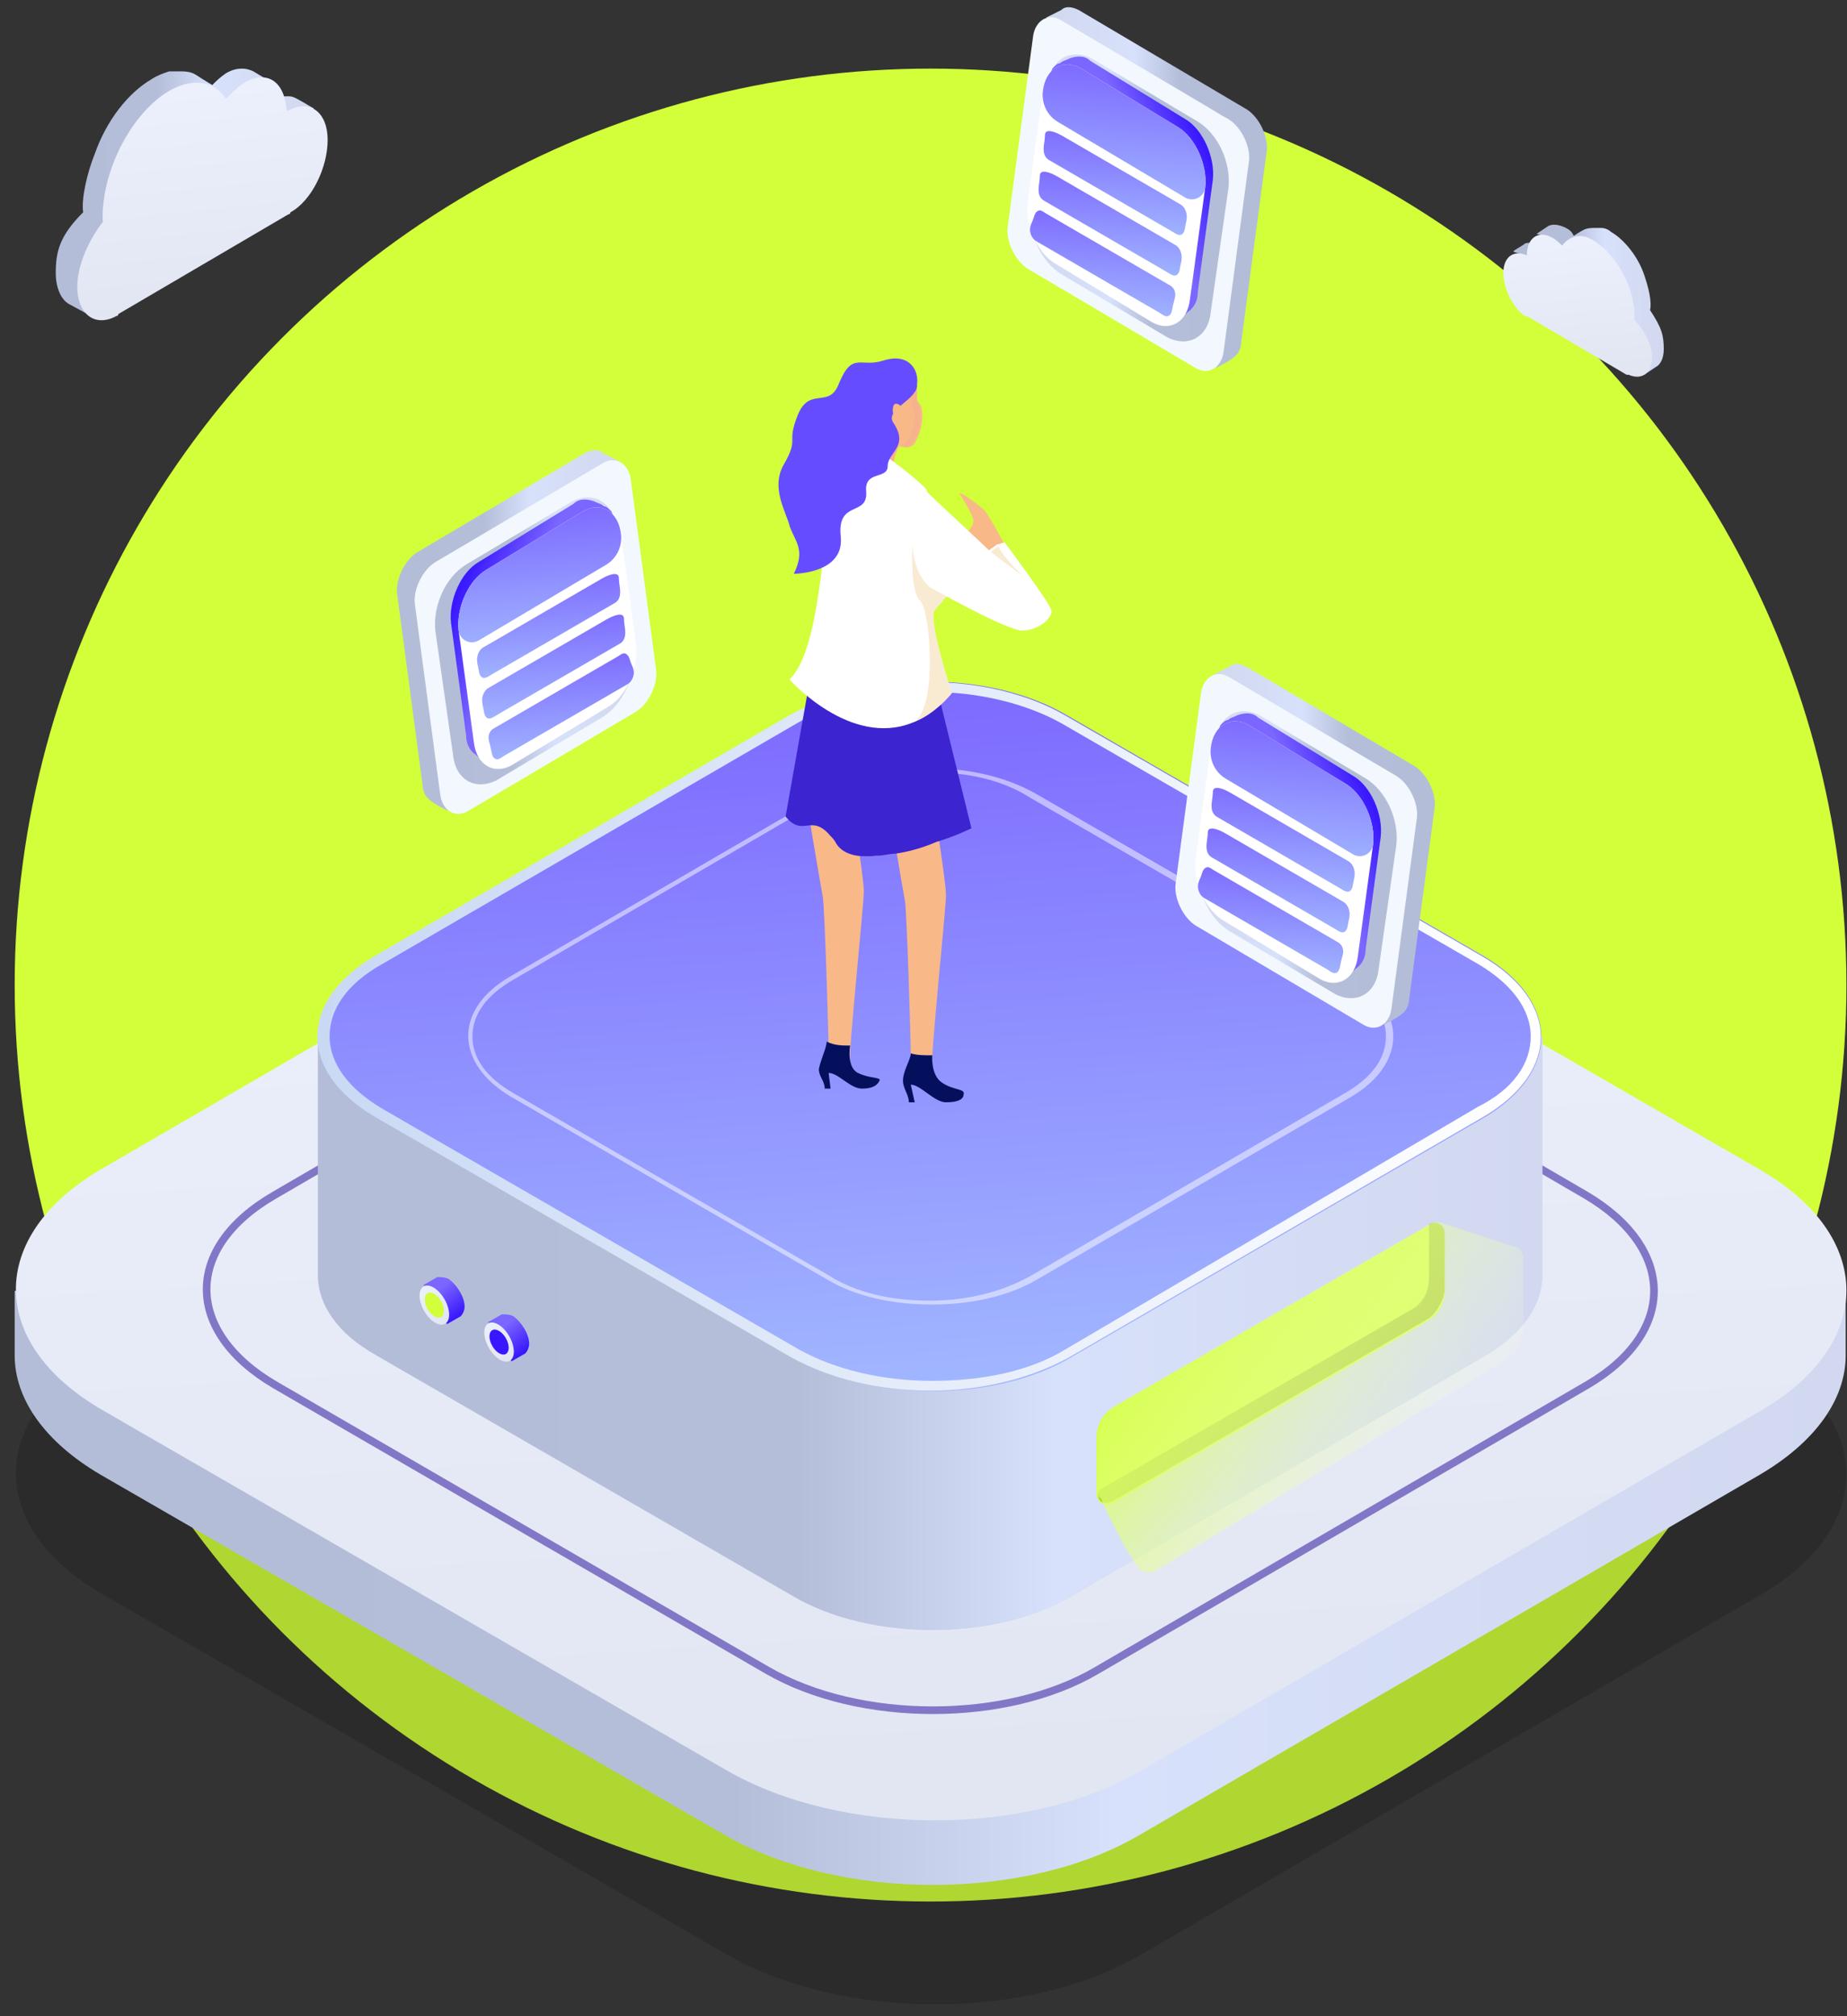 <?xml version="1.0" encoding="UTF-8"?> <svg xmlns="http://www.w3.org/2000/svg" width="121" height="132" viewBox="0 0 121 132" fill="none"><rect x="0" y="0" width="121" height="132" fill="#333333" stroke="none"/> <circle cx="60.962" cy="64.492" r="60" fill="#D2FF3A"></circle> <g opacity="0.4"> <path d="M115.275 88.612C122.836 92.969 122.836 100.018 115.403 104.375L74.778 127.955C67.345 132.312 55.171 132.312 47.61 127.955L6.729 104.375C-0.833 100.018 -0.833 92.969 6.6 88.612L47.225 65.032C54.658 60.674 66.833 60.674 74.394 65.032L115.275 88.612Z" fill="black" fill-opacity="0.4"></path> </g> <path d="M120.914 84.51H0.962V88.739C0.962 91.558 2.884 94.378 6.601 96.556L47.482 120.137C55.043 124.494 67.218 124.494 74.65 120.137L115.275 96.556C118.992 94.378 120.914 91.558 120.914 88.739V84.51Z" fill="url(#paint0_linear_126_72414)"></path> <path d="M115.275 76.565C122.836 80.922 122.836 87.971 115.403 92.328L74.778 115.908C67.345 120.266 55.171 120.266 47.61 115.908L6.729 92.328C-0.833 87.971 -0.833 80.922 6.6 76.565L47.225 52.985C54.658 48.627 66.833 48.627 74.394 52.985L115.275 76.565Z" fill="url(#paint1_linear_126_72414)"></path> <path d="M103.87 78.231C109.765 81.692 109.893 87.202 103.998 90.662L71.831 109.373C65.936 112.833 56.325 112.833 50.301 109.373L18.006 90.662C12.111 87.202 11.983 81.692 18.006 78.231L50.173 59.521C56.068 56.061 65.68 56.061 71.703 59.521L103.87 78.231Z" stroke="#8277C7" stroke-width="0.5" stroke-miterlimit="10"></path> <path d="M97.204 78.231C102.202 81.179 102.202 85.793 97.332 88.74L70.163 104.503C65.165 107.451 57.092 107.451 51.966 104.503L24.669 88.74C19.671 85.793 19.671 81.179 24.669 78.231L51.837 62.468C56.835 59.521 64.909 59.521 69.907 62.468L97.204 78.231Z" fill="#BCD0F1"></path> <path d="M100.921 67.852H20.825V83.486C20.825 85.409 22.107 87.331 24.67 88.741L51.967 104.504C56.965 107.451 65.166 107.451 70.164 104.504L97.333 88.741C99.768 87.331 101.049 85.409 101.049 83.486V67.852H100.921Z" fill="url(#paint2_linear_126_72414)"></path> <path d="M97.205 62.597C102.203 65.544 102.203 70.158 97.333 73.105L70.164 88.868C65.166 91.816 57.092 91.816 51.966 88.868L24.669 73.105C19.671 70.158 19.671 65.544 24.669 62.597L51.838 46.834C56.836 43.886 64.91 43.886 69.908 46.834L97.205 62.597Z" fill="url(#paint3_linear_126_72414)"></path> <path d="M60.809 44.654V45.295C64.141 45.295 67.216 46.064 69.523 47.346L96.82 63.108C98.999 64.39 100.28 66.056 100.28 67.85C100.28 69.644 99.127 71.31 96.82 72.464L69.779 88.355C67.473 89.764 64.397 90.405 61.065 90.405C57.733 90.405 54.657 89.636 52.35 88.355L25.054 72.592C22.875 71.31 21.593 69.644 21.593 67.85C21.593 66.056 22.747 64.39 25.054 63.108L52.222 47.346C54.529 45.936 57.605 45.295 60.937 45.295V44.654M60.809 44.654C57.477 44.654 54.273 45.423 51.71 46.833L24.541 62.596C19.543 65.543 19.543 70.157 24.541 73.105L51.838 88.867C54.401 90.277 57.605 91.046 60.937 91.046C64.269 91.046 67.473 90.277 70.036 88.867L97.204 73.105C102.202 70.157 102.202 65.543 97.076 62.596L69.779 46.833C67.344 45.423 64.141 44.654 60.809 44.654Z" fill="url(#paint4_linear_126_72414)"></path> <g opacity="0.5"> <path d="M60.808 50.551C63.371 50.551 65.677 51.064 67.472 52.217L88.105 64.136C89.899 65.161 90.796 66.442 90.796 67.852C90.796 69.262 89.899 70.543 88.105 71.569L67.6 83.487C65.806 84.512 63.499 85.153 60.936 85.153C58.373 85.153 56.066 84.64 54.272 83.487L33.639 71.569C31.845 70.543 30.948 69.262 30.948 67.852C30.948 66.442 31.845 65.161 33.639 64.136L54.144 52.217C55.938 51.192 58.245 50.551 60.808 50.551ZM60.808 50.295C58.373 50.295 55.81 50.807 54.016 51.961L33.511 63.879C29.666 66.058 29.794 69.646 33.511 71.825L54.144 83.743C56.066 84.897 58.501 85.409 61.064 85.409C63.499 85.409 66.062 84.897 67.984 83.743L88.489 71.825C92.205 69.646 92.205 66.058 88.489 63.879L67.856 51.961C65.806 50.807 63.371 50.295 60.808 50.295Z" fill="url(#paint5_linear_126_72414)"></path> </g> <path d="M72.855 92.199C72.215 92.583 71.83 93.352 71.83 94.121V97.709C71.83 98.35 72.343 98.734 72.984 98.35L93.616 86.432C94.257 86.047 94.641 85.278 94.641 84.509V80.921C94.641 80.28 94.129 79.896 93.488 80.28L72.855 92.199Z" fill="#D6FF4A"></path> <path d="M71.959 97.582L92.592 85.663C93.233 85.279 93.617 84.51 93.617 83.741V80.153C94.13 79.897 94.642 80.153 94.642 80.794V84.382C94.642 85.023 94.13 85.92 93.617 86.304L72.984 98.223C72.344 98.607 71.831 98.351 71.959 97.582C71.831 97.582 71.831 97.582 71.959 97.582Z" fill="#B0D13E"></path> <path d="M29.284 86.689L30.181 86.176C30.309 86.048 30.437 85.792 30.437 85.536C30.437 84.895 29.925 84.126 29.412 83.741C29.156 83.613 28.899 83.613 28.643 83.613L27.746 84.126L29.284 86.689Z" fill="url(#paint6_linear_126_72414)"></path> <path d="M29.157 86.668C29.525 86.457 29.51 85.739 29.122 85.063C28.735 84.388 28.122 84.012 27.754 84.223C27.386 84.434 27.401 85.153 27.788 85.828C28.176 86.504 28.788 86.88 29.157 86.668Z" fill="url(#paint7_linear_126_72414)"></path> <path d="M28.901 86.223C29.146 86.082 29.145 85.62 28.899 85.19C28.652 84.76 28.254 84.526 28.008 84.667C27.762 84.808 27.763 85.27 28.01 85.7C28.256 86.13 28.655 86.364 28.901 86.223Z" fill="#D2FF3A"></path> <path d="M33.513 89.124L34.41 88.612C34.538 88.484 34.666 88.227 34.666 87.971C34.666 87.33 34.154 86.561 33.641 86.177C33.385 86.049 33.128 86.049 32.872 86.049L31.975 86.561L33.513 89.124Z" fill="url(#paint8_linear_126_72414)"></path> <path d="M33.396 89.088C33.765 88.877 33.749 88.158 33.362 87.483C32.975 86.808 32.362 86.432 31.994 86.643C31.625 86.854 31.641 87.573 32.028 88.248C32.415 88.924 33.028 89.3 33.396 89.088Z" fill="url(#paint9_linear_126_72414)"></path> <path d="M33.141 88.643C33.387 88.502 33.386 88.04 33.14 87.61C32.893 87.18 32.494 86.946 32.249 87.087C32.003 87.228 32.004 87.69 32.251 88.12C32.497 88.55 32.896 88.784 33.141 88.643Z" fill="#3918FF"></path> <path d="M71.991 93.994C71.991 93.353 72.504 92.456 73.016 92.072L93.649 80.154C93.905 80.025 94.162 80.025 94.29 80.025L99.416 81.691C99.672 81.82 99.8 82.076 99.8 82.46V86.946C99.8 87.715 99.288 88.74 98.519 89.124L75.707 102.837C75.195 103.093 74.682 102.837 74.554 102.58C73.529 101.299 72.119 98.095 72.119 98.095C72.119 98.095 71.863 97.967 71.863 97.454L71.991 93.994Z" fill="url(#paint10_linear_126_72414)"></path> <path d="M60.948 51.279C60.948 51.279 61.974 57.687 61.974 58.584C61.974 59.481 60.948 69.349 61.076 69.605C61.205 69.862 59.667 69.99 59.667 69.093C59.667 68.196 59.41 59.609 59.282 58.968C59.154 58.328 58.129 52.176 58.129 52.176L60.948 51.279Z" fill="#F9B888"></path> <path d="M55.567 51.022C55.567 51.022 56.592 57.429 56.592 58.326C56.592 59.223 55.567 69.091 55.695 69.347C55.823 69.604 54.285 69.732 54.285 68.835C54.285 67.938 54.029 59.352 53.901 58.711C53.773 58.07 52.747 51.919 52.747 51.919L55.567 51.022Z" fill="#F9B888"></path> <path d="M53.9 51.279C53.9 51.279 54.157 53.202 54.413 54.74C54.541 54.868 54.669 54.996 54.797 55.252C55.31 56.021 56.335 56.149 57.489 56.021C57.361 54.227 56.976 50.639 56.976 50.639L53.9 51.279Z" fill="#F4C0A6"></path> <path d="M51.465 53.458C52.619 54.867 53.131 53.202 54.413 54.739C54.541 54.867 54.669 54.996 54.797 55.252C55.31 56.021 56.335 56.149 57.489 56.021C57.873 56.021 58.258 55.893 58.642 55.893C59.539 55.765 60.436 55.508 61.333 55.124C62.615 54.739 63.64 54.227 63.64 54.227L61.59 45.897L60.692 42.308L60.436 41.283L53.772 41.411L52.875 45.512L51.465 53.458Z" fill="#3C24D0"></path> <path d="M56.847 29.876L58 30.261L58.513 30.389C58.513 30.389 58.641 29.62 58.897 29.235C59.154 28.851 59.282 28.979 59.282 28.979L59.154 28.338L58.897 27.057C58.897 27.057 57.359 27.826 57.231 27.954C57.103 28.082 56.847 29.876 56.847 29.876Z" fill="#F9B888"></path> <path opacity="0.2" d="M58.001 30.261L58.514 30.39C58.514 30.39 58.642 29.621 58.898 29.236C59.154 28.852 59.282 28.98 59.282 28.98L59.154 28.339C59.026 28.339 58.898 28.211 58.898 28.211C58.898 28.211 59.154 28.852 58.77 29.364C58.386 29.749 58.129 30.133 58.001 30.261Z" fill="#EF9EA3"></path> <path d="M51.721 44.486C51.721 44.486 55.694 48.972 59.795 47.306C60.82 46.921 61.717 46.153 62.358 45.384C62.358 45.384 60.82 40.642 61.205 40.001C61.589 39.489 62.742 38.335 62.742 37.694C62.742 37.694 62.742 37.694 62.742 37.566C62.614 36.925 60.692 32.056 60.692 32.056C60.692 31.927 57.232 28.852 55.566 28.724C53.772 28.595 54.541 41.795 51.721 44.486Z" fill="white"></path> <path d="M65.948 35.901C65.948 35.901 64.666 33.466 64.41 33.337C64.153 33.081 62.744 32.056 62.872 32.312C63 32.569 63.769 33.722 63.769 34.106C63.769 34.491 63.385 34.747 63.385 34.875C63.385 35.004 65.179 36.541 65.179 36.541L65.948 35.901Z" fill="#F9B888"></path> <path opacity="0.3" d="M59.795 47.305C60.82 46.921 61.718 46.152 62.358 45.383C62.358 45.383 60.82 40.641 61.205 40C61.589 39.488 62.743 38.334 62.743 37.694C61.461 36.668 59.795 35.387 59.795 35.387C59.795 35.387 59.539 38.719 60.308 39.359C60.949 40 61.461 46.536 59.795 47.305Z" fill="url(#paint11_linear_126_72414)"></path> <path d="M60.949 38.464C60.949 38.464 65.947 41.283 66.972 41.283C67.997 41.283 68.894 40.514 68.894 40.002C68.894 39.617 65.819 35.516 65.819 35.516C65.69 35.516 65.434 35.645 65.306 35.645C65.178 35.773 64.921 35.901 64.793 36.029C64.409 35.645 61.077 32.569 60.564 32.056C60.18 31.672 58.77 36.67 60.949 38.464Z" fill="white"></path> <path opacity="0.3" d="M64.922 36.156L66.973 37.694C66.844 37.566 65.563 36.284 65.435 35.772C65.178 35.9 65.05 36.028 64.922 36.156Z" fill="url(#paint12_linear_126_72414)"></path> <path d="M60.076 26.033C60.076 25.777 60.076 25.52 60.076 25.264C59.948 23.598 57.769 25.136 57.129 26.417C56.359 27.699 59.307 30.134 59.948 28.98C60.717 27.571 60.332 26.546 60.332 26.546C60.076 26.289 60.076 26.161 60.076 26.033Z" fill="#F9B888"></path> <path opacity="0.2" d="M60.076 26.031C60.076 25.775 60.076 25.519 60.076 25.262C59.948 23.981 58.666 24.622 57.641 25.647H57.769C57.897 25.647 58.025 25.647 58.025 25.775C58.154 25.775 58.154 25.647 58.282 25.647C58.538 25.647 59.179 25.519 59.307 25.519C59.691 25.647 59.563 26.288 59.819 26.8C60.076 27.313 59.819 27.954 59.691 28.338C59.563 28.723 59.307 29.107 58.794 29.235C59.179 29.363 59.563 29.363 59.819 28.979C60.588 27.569 60.204 26.544 60.204 26.544C60.076 26.288 60.076 26.16 60.076 26.031Z" fill="#EF9EA3"></path> <path d="M57.897 23.597C56.359 24.11 55.846 22.956 54.949 25.135C54.309 26.801 53.027 25.263 52.258 27.186C51.489 29.108 52.386 28.595 51.361 30.389C50.464 31.927 51.489 33.465 51.746 34.49C52.13 35.516 52.771 36.028 52.002 37.566C52.002 37.566 55.334 37.566 55.078 35.131C54.821 32.696 56.872 33.849 56.744 32.184C56.615 30.774 58.153 31.415 58.153 30.517C58.153 29.62 59.563 29.236 58.538 27.698C57.897 26.801 60.204 26.16 60.076 25.135C60.204 24.238 59.563 23.084 57.897 23.597Z" fill="#664CFF"></path> <path d="M59.051 26.673C59.051 26.545 58.667 26.289 58.539 26.545C58.41 26.93 58.539 27.186 58.667 27.57C58.795 27.827 58.923 27.699 58.923 27.57C58.923 27.442 59.051 27.186 59.051 26.673Z" fill="#F9B888"></path> <path d="M56.207 70.246C55.438 69.861 55.694 68.452 55.694 68.452C55.181 68.452 54.669 68.452 54.156 68.195C54.156 68.58 53.772 69.349 53.644 69.99C53.644 70.502 54.028 70.758 54.028 71.271H54.412L54.284 70.246C54.925 70.246 55.694 71.271 56.463 71.271C57.232 71.271 57.488 71.015 57.616 70.758C57.744 70.502 56.976 70.63 56.207 70.246Z" fill="#05105D"></path> <path d="M61.718 70.885C60.949 70.373 61.077 69.091 61.077 69.091C60.565 69.091 60.052 69.091 59.668 68.963C59.668 69.347 59.155 70.116 59.155 70.757C59.155 71.27 59.539 71.654 59.539 72.167H59.924L59.668 71.013C60.308 71.013 61.206 72.167 61.974 72.167C62.871 72.167 63.128 71.91 63.128 71.654C63.256 71.27 62.487 71.398 61.718 70.885Z" fill="#05105D"></path> <path fill-rule="evenodd" clip-rule="evenodd" d="M27.355 39.632L28.02 44.118C28.186 45.448 28.518 52.094 29.349 53.091C29.017 52.925 28.352 52.593 28.02 52.26C27.853 52.094 27.687 51.762 27.687 51.43L26.026 38.968C25.86 37.971 26.524 36.641 27.355 36.143L38.322 29.663C38.654 29.496 39.152 29.33 39.485 29.663C39.817 29.829 40.149 29.995 40.482 30.161C40.482 30.161 37.989 31.49 37.823 31.49L28.518 36.807C28.02 37.804 27.687 38.635 27.355 39.632Z" fill="url(#paint13_linear_126_72414)"></path> <path fill-rule="evenodd" clip-rule="evenodd" d="M28.518 36.807L39.485 30.326C40.316 29.828 41.147 30.326 41.313 31.323L42.974 43.785C43.14 44.782 42.476 46.112 41.645 46.61L30.678 53.09C29.848 53.589 29.017 53.09 28.851 52.093L27.189 39.631C27.023 38.634 27.688 37.305 28.518 36.807Z" fill="#F3F8FE"></path> <path fill-rule="evenodd" clip-rule="evenodd" d="M40.316 34.481C40.15 32.819 38.821 32.154 37.492 32.819L30.513 36.973C29.184 37.804 28.353 39.632 28.519 41.293L29.682 49.435C29.848 51.097 31.177 51.761 32.507 51.097L39.486 46.943C40.815 46.112 41.646 44.284 41.48 42.623L40.316 34.481Z" fill="url(#paint14_linear_126_72414)"></path> <path fill-rule="evenodd" clip-rule="evenodd" d="M40.21 34.638C40.21 34.14 40.21 33.807 40.046 33.475C39.882 33.309 39.718 33.143 39.553 33.143C39.389 32.977 39.225 32.977 38.897 32.81C38.405 32.644 37.913 32.644 37.585 32.977L31.351 36.798C30.203 37.463 29.383 39.291 29.547 40.786L30.531 48.097C30.531 48.596 30.695 49.094 31.187 49.426C31.351 49.593 31.515 49.759 31.843 49.759C32.007 49.925 32.335 50.091 32.663 50.091C32.992 50.091 33.156 49.759 33.484 49.593L39.718 45.771C40.866 45.106 41.686 43.278 41.522 41.783L40.21 34.638Z" fill="url(#paint15_linear_126_72414)"></path> <path fill-rule="evenodd" clip-rule="evenodd" d="M40.68 34.97C40.514 33.474 39.351 32.81 38.187 33.474L31.873 37.296C30.71 37.961 29.879 39.788 30.046 41.284L31.043 48.595C31.209 50.09 32.372 50.755 33.535 50.09L39.849 46.269C41.012 45.604 41.843 43.776 41.677 42.281L40.68 34.97Z" fill="white"></path> <path fill-rule="evenodd" clip-rule="evenodd" d="M40.68 34.97C40.514 33.474 39.351 32.81 38.187 33.474L31.873 37.296C30.71 37.961 29.879 39.788 30.046 41.284C30.124 41.911 30.82 42.252 31.364 41.929L39.694 36.983C40.394 36.568 40.781 35.777 40.68 34.97Z" fill="url(#paint16_linear_126_72414)"></path> <path fill-rule="evenodd" clip-rule="evenodd" d="M40.544 37.855C40.544 37.353 39.827 37.65 39.393 37.901L31.738 42.341C31.488 42.466 31.332 42.684 31.27 42.997C31.226 43.22 31.267 43.449 31.323 43.67C31.378 43.891 31.366 44.155 31.533 44.31C31.538 44.316 31.544 44.321 31.551 44.326C31.75 44.489 32.017 44.269 32.24 44.14L40.212 39.516C40.369 39.438 40.489 39.322 40.554 39.169C40.727 38.764 40.544 38.295 40.544 37.855Z" fill="url(#paint17_linear_126_72414)"></path> <path fill-rule="evenodd" clip-rule="evenodd" d="M40.878 40.513C40.878 40.011 40.16 40.308 39.726 40.559L32.071 44.999C31.821 45.124 31.666 45.343 31.604 45.655C31.559 45.879 31.601 46.108 31.656 46.328C31.711 46.549 31.7 46.813 31.866 46.968C31.872 46.974 31.878 46.979 31.884 46.984C32.084 47.148 32.35 46.928 32.574 46.798L40.545 42.174C40.703 42.096 40.822 41.98 40.888 41.827C41.061 41.423 40.878 40.953 40.878 40.513Z" fill="url(#paint18_linear_126_72414)"></path> <path fill-rule="evenodd" clip-rule="evenodd" d="M41.376 43.503C41.267 43.285 41.252 42.996 41.061 42.844C41.03 42.819 40.996 42.801 40.961 42.789C40.792 42.731 40.633 42.884 40.479 42.974L32.404 47.657C32.071 47.823 31.905 48.156 32.071 48.654L32.148 48.964C32.208 49.2 32.211 49.535 32.415 49.666C32.632 49.806 32.849 49.586 33.072 49.456L41.044 44.833C41.286 44.712 41.44 44.502 41.506 44.205C41.558 43.966 41.485 43.722 41.376 43.503Z" fill="url(#paint19_linear_126_72414)"></path> <path fill-rule="evenodd" clip-rule="evenodd" d="M92.645 53.632L91.981 58.118C91.814 59.448 91.482 66.094 90.651 67.091C90.984 66.925 91.648 66.593 91.981 66.26C92.147 66.094 92.313 65.762 92.313 65.43L93.974 52.968C94.141 51.971 93.476 50.641 92.645 50.143L81.678 43.663C81.346 43.496 80.848 43.33 80.515 43.663C80.183 43.829 79.851 43.995 79.518 44.161C79.518 44.161 82.011 45.49 82.177 45.49L91.482 50.807C91.98 51.804 92.313 52.635 92.645 53.632Z" fill="url(#paint20_linear_126_72414)"></path> <path fill-rule="evenodd" clip-rule="evenodd" d="M91.482 50.807L80.515 44.326C79.684 43.828 78.853 44.326 78.687 45.323L77.026 57.785C76.86 58.782 77.524 60.112 78.355 60.61L89.322 67.09C90.153 67.589 90.983 67.09 91.149 66.093L92.811 53.631C92.977 52.634 92.312 51.305 91.482 50.807Z" fill="#F3F8FE"></path> <path fill-rule="evenodd" clip-rule="evenodd" d="M79.684 48.481C79.85 46.819 81.179 46.154 82.508 46.819L89.487 50.973C90.817 51.804 91.647 53.632 91.481 55.293L90.318 63.435C90.152 65.097 88.823 65.761 87.493 65.097L80.515 60.943C79.185 60.112 78.355 58.284 78.521 56.623L79.684 48.481Z" fill="url(#paint21_linear_126_72414)"></path> <path fill-rule="evenodd" clip-rule="evenodd" d="M79.79 48.638C79.79 48.14 79.79 47.807 79.954 47.475C80.118 47.309 80.282 47.143 80.447 47.143C80.611 46.977 80.775 46.977 81.103 46.81C81.595 46.644 82.087 46.644 82.415 46.977L88.649 50.798C89.797 51.463 90.618 53.291 90.454 54.786L89.469 62.097C89.469 62.596 89.305 63.094 88.813 63.426C88.649 63.593 88.485 63.759 88.157 63.759C87.993 63.925 87.665 64.091 87.337 64.091C87.008 64.091 86.844 63.759 86.516 63.593L80.282 59.771C79.134 59.106 78.314 57.278 78.478 55.783L79.79 48.638Z" fill="url(#paint22_linear_126_72414)"></path> <path fill-rule="evenodd" clip-rule="evenodd" d="M79.32 48.97C79.486 47.474 80.649 46.81 81.813 47.474L88.127 51.296C89.29 51.961 90.121 53.788 89.954 55.284L88.957 62.595C88.791 64.091 87.628 64.755 86.465 64.091L80.151 60.269C78.988 59.604 78.157 57.776 78.323 56.281L79.32 48.97Z" fill="white"></path> <path fill-rule="evenodd" clip-rule="evenodd" d="M79.32 48.97C79.486 47.474 80.649 46.81 81.813 47.474L88.127 51.296C89.29 51.961 90.121 53.788 89.954 55.284C89.876 55.911 89.18 56.252 88.636 55.929L80.306 50.983C79.606 50.568 79.219 49.777 79.32 48.97Z" fill="url(#paint23_linear_126_72414)"></path> <path fill-rule="evenodd" clip-rule="evenodd" d="M79.456 51.855C79.456 51.353 80.174 51.65 80.607 51.901L88.262 56.341C88.512 56.466 88.668 56.684 88.73 56.997C88.774 57.22 88.733 57.449 88.677 57.67C88.622 57.891 88.634 58.155 88.467 58.31C88.462 58.316 88.456 58.321 88.449 58.326C88.25 58.489 87.983 58.269 87.76 58.14L79.788 53.516C79.631 53.438 79.511 53.322 79.445 53.169C79.272 52.764 79.456 52.295 79.456 51.855Z" fill="url(#paint24_linear_126_72414)"></path> <path fill-rule="evenodd" clip-rule="evenodd" d="M79.122 54.513C79.122 54.011 79.84 54.308 80.274 54.559L87.929 58.999C88.179 59.124 88.335 59.343 88.397 59.655C88.441 59.879 88.399 60.108 88.344 60.328C88.289 60.549 88.3 60.813 88.134 60.968C88.128 60.974 88.122 60.979 88.116 60.984C87.916 61.148 87.65 60.928 87.426 60.798L79.455 56.174C79.297 56.096 79.178 55.98 79.112 55.827C78.939 55.423 79.122 54.953 79.122 54.513Z" fill="url(#paint25_linear_126_72414)"></path> <path fill-rule="evenodd" clip-rule="evenodd" d="M78.624 57.503C78.733 57.285 78.748 56.996 78.939 56.844C78.97 56.819 79.004 56.801 79.038 56.789C79.207 56.731 79.367 56.884 79.521 56.974L87.596 61.657C87.929 61.823 88.095 62.156 87.929 62.654L87.851 62.964C87.792 63.2 87.789 63.535 87.585 63.666C87.368 63.806 87.151 63.586 86.928 63.456L78.956 58.833C78.714 58.712 78.56 58.502 78.494 58.205C78.442 57.966 78.514 57.722 78.624 57.503Z" fill="url(#paint26_linear_126_72414)"></path> <path fill-rule="evenodd" clip-rule="evenodd" d="M81.645 10.632L80.981 15.118C80.814 16.448 80.482 23.094 79.651 24.091C79.984 23.925 80.648 23.593 80.981 23.26C81.147 23.094 81.313 22.762 81.313 22.43L82.974 9.968C83.141 8.971 82.476 7.641 81.645 7.143L70.678 0.663C70.346 0.496 69.848 0.33 69.515 0.663C69.183 0.829 68.851 0.995 68.518 1.161C68.518 1.161 71.011 2.49 71.177 2.49L80.482 7.807C80.98 8.804 81.313 9.635 81.645 10.632Z" fill="url(#paint27_linear_126_72414)"></path> <path fill-rule="evenodd" clip-rule="evenodd" d="M80.482 7.807L69.515 1.326C68.684 0.828 67.853 1.326 67.687 2.323L66.026 14.785C65.86 15.782 66.524 17.112 67.355 17.61L78.322 24.09C79.153 24.589 79.983 24.09 80.149 23.093L81.811 10.631C81.977 9.634 81.312 8.305 80.482 7.807Z" fill="#F3F8FE"></path> <path fill-rule="evenodd" clip-rule="evenodd" d="M68.684 5.481C68.85 3.819 70.179 3.155 71.508 3.819L78.487 7.973C79.817 8.804 80.647 10.632 80.481 12.293L79.318 20.435C79.152 22.097 77.823 22.761 76.493 22.097L69.515 17.943C68.185 17.112 67.355 15.284 67.521 13.623L68.684 5.481Z" fill="url(#paint28_linear_126_72414)"></path> <path fill-rule="evenodd" clip-rule="evenodd" d="M68.79 5.638C68.79 5.14 68.79 4.807 68.954 4.475C69.118 4.309 69.282 4.143 69.447 4.143C69.611 3.976 69.775 3.976 70.103 3.81C70.595 3.644 71.087 3.644 71.415 3.976L77.649 7.798C78.797 8.463 79.618 10.291 79.454 11.786L78.469 19.097C78.469 19.596 78.305 20.094 77.813 20.426C77.649 20.593 77.485 20.759 77.157 20.759C76.993 20.925 76.665 21.091 76.337 21.091C76.008 21.091 75.844 20.759 75.516 20.593L69.282 16.771C68.134 16.106 67.314 14.278 67.478 12.783L68.79 5.638Z" fill="url(#paint29_linear_126_72414)"></path> <path fill-rule="evenodd" clip-rule="evenodd" d="M68.32 5.97C68.486 4.474 69.649 3.81 70.813 4.474L77.127 8.296C78.29 8.961 79.121 10.789 78.954 12.284L77.957 19.595C77.791 21.09 76.628 21.755 75.465 21.09L69.151 17.269C67.988 16.604 67.157 14.776 67.323 13.281L68.32 5.97Z" fill="white"></path> <path fill-rule="evenodd" clip-rule="evenodd" d="M68.32 5.97C68.486 4.474 69.649 3.81 70.813 4.474L77.127 8.296C78.29 8.961 79.121 10.789 78.954 12.284C78.876 12.911 78.18 13.252 77.636 12.929L69.306 7.983C68.606 7.568 68.219 6.777 68.32 5.97Z" fill="url(#paint30_linear_126_72414)"></path> <path fill-rule="evenodd" clip-rule="evenodd" d="M68.456 8.855C68.456 8.353 69.174 8.65 69.607 8.901L77.262 13.341C77.512 13.466 77.668 13.684 77.73 13.997C77.774 14.22 77.733 14.449 77.677 14.67C77.622 14.891 77.634 15.155 77.467 15.31C77.462 15.316 77.456 15.321 77.449 15.326C77.25 15.489 76.983 15.269 76.76 15.14L68.788 10.516C68.631 10.438 68.511 10.322 68.445 10.169C68.272 9.764 68.456 9.295 68.456 8.855Z" fill="url(#paint31_linear_126_72414)"></path> <path fill-rule="evenodd" clip-rule="evenodd" d="M68.122 11.513C68.122 11.011 68.84 11.308 69.274 11.559L76.929 15.999C77.179 16.124 77.335 16.343 77.397 16.655C77.441 16.878 77.399 17.108 77.344 17.328C77.289 17.549 77.3 17.813 77.134 17.968C77.128 17.974 77.122 17.979 77.116 17.984C76.916 18.148 76.65 17.927 76.426 17.798L68.455 13.174C68.297 13.096 68.178 12.98 68.112 12.827C67.939 12.423 68.122 11.953 68.122 11.513Z" fill="url(#paint32_linear_126_72414)"></path> <path fill-rule="evenodd" clip-rule="evenodd" d="M67.624 14.503C67.733 14.285 67.748 13.996 67.939 13.844C67.97 13.819 68.004 13.801 68.038 13.789C68.207 13.731 68.367 13.884 68.521 13.974L76.596 18.657C76.929 18.823 77.095 19.156 76.929 19.654L76.851 19.963C76.792 20.2 76.789 20.535 76.585 20.666C76.368 20.806 76.151 20.586 75.928 20.456L67.956 15.832C67.714 15.711 67.56 15.502 67.494 15.205C67.442 14.966 67.514 14.722 67.624 14.503Z" fill="url(#paint33_linear_126_72414)"></path> <path d="M3.653 17.871C3.653 18.896 4.037 19.665 4.55 19.921L5.96 20.69C5.96 20.69 20.057 10.181 20.057 8.387C20.057 8.387 20.057 7.747 19.928 7.362C20.185 7.234 20.569 7.106 20.569 7.106C20.313 6.978 19.544 6.465 19.16 6.337C18.647 6.209 17.75 6.465 17.494 6.593C17.494 6.209 17.365 5.824 17.237 5.568L17.878 5.44L16.596 4.671C16.084 4.415 15.443 4.415 14.802 4.799C14.418 5.055 14.162 5.312 13.905 5.568C13.905 5.568 13.264 5.183 12.88 4.927C12.496 4.671 12.111 4.671 11.727 4.671C11.598 4.671 11.47 4.671 11.342 4.671C11.214 4.671 11.214 4.671 11.086 4.671C10.701 4.799 10.317 4.927 9.932 5.183C8.395 6.081 6.985 7.875 6.216 10.053C5.703 11.335 5.319 13.001 5.447 13.898C3.909 15.436 3.653 16.461 3.653 17.871Z" fill="url(#paint34_linear_126_72414)"></path> <path d="M5.062 18.767C5.062 20.561 6.215 21.459 7.625 20.69C7.625 20.69 7.753 20.69 7.753 20.561L18.902 14.026C18.902 14.026 19.03 14.026 19.03 13.898C20.44 13.129 21.465 10.95 21.465 9.156C21.465 7.362 20.312 6.465 18.902 7.234C18.902 7.234 18.902 7.234 18.774 7.234C18.646 5.311 17.493 4.542 15.955 5.439C15.57 5.696 15.186 6.08 14.801 6.465C14.033 5.311 12.623 5.055 11.085 5.952C8.65 7.362 6.6 11.206 6.728 14.538C5.831 15.692 5.062 17.358 5.062 18.767Z" fill="url(#paint35_linear_126_72414)"></path> <path d="M108.996 22.869C108.996 23.51 108.739 23.894 108.483 24.022L107.714 24.535C107.714 24.535 99.384 18.383 99.384 17.23C99.384 17.23 99.384 16.846 99.512 16.589C99.384 16.589 99.128 16.461 99.128 16.461C99.256 16.333 99.769 16.077 99.897 15.948C100.153 15.82 100.794 15.948 100.922 16.077C100.922 15.82 100.922 15.692 101.05 15.436L100.666 15.308L101.434 14.795C101.691 14.667 102.075 14.667 102.588 14.923C102.844 15.051 102.972 15.18 103.1 15.436C103.1 15.436 103.485 15.18 103.741 15.051C103.998 14.923 104.254 14.923 104.51 14.923C104.638 14.923 104.638 14.923 104.766 14.923H104.895C105.151 14.923 105.407 15.051 105.535 15.18C106.432 15.692 107.33 16.846 107.714 17.999C107.97 18.768 108.227 19.665 108.098 20.306C108.867 21.459 108.996 21.972 108.996 22.869Z" fill="url(#paint36_linear_126_72414)"></path> <path d="M108.227 23.381C108.227 24.407 107.586 24.919 106.689 24.535C106.689 24.535 106.689 24.535 106.561 24.535L100.025 20.69C100.025 20.69 100.025 20.69 99.897 20.69C99.128 20.177 98.487 18.896 98.487 17.871C98.487 16.846 99.128 16.333 100.025 16.717C100.025 15.564 100.794 15.051 101.691 15.564C101.947 15.692 102.204 15.948 102.332 16.077C102.845 15.436 103.613 15.18 104.511 15.82C105.92 16.717 107.202 19.024 107.074 20.946C107.714 21.587 108.227 22.612 108.227 23.381Z" fill="url(#paint37_linear_126_72414)"></path> <defs> <linearGradient id="paint0_linear_126_72414" x1="120.914" y1="107.145" x2="0.962" y2="107.145" gradientUnits="userSpaceOnUse"> <stop stop-color="#D1D8EF"></stop> <stop offset="0.399" stop-color="#D8E1FB"></stop> <stop offset="0.607" stop-color="#B5BED9"></stop> <stop offset="1" stop-color="#B4BDD8"></stop> </linearGradient> <linearGradient id="paint1_linear_126_72414" x1="0.971" y1="49.758" x2="5.645" y2="126.259" gradientUnits="userSpaceOnUse"> <stop stop-color="#EDF1FD"></stop> <stop offset="1" stop-color="#E1E5F1"></stop> </linearGradient> <linearGradient id="paint2_linear_126_72414" x1="101.049" y1="90.468" x2="20.825" y2="90.468" gradientUnits="userSpaceOnUse"> <stop stop-color="#D1D8EF"></stop> <stop offset="0.399" stop-color="#D8E1FB"></stop> <stop offset="0.607" stop-color="#B5BED9"></stop> <stop offset="1" stop-color="#B4BDD8"></stop> </linearGradient> <linearGradient id="paint3_linear_126_72414" x1="20.873" y1="44.651" x2="24.006" y2="95.815" gradientUnits="userSpaceOnUse"> <stop stop-color="#7B65FF"></stop> <stop offset="1" stop-color="#A3BBFF"></stop> </linearGradient> <linearGradient id="paint4_linear_126_72414" x1="100.659" y1="71.463" x2="21.229" y2="64.252" gradientUnits="userSpaceOnUse"> <stop stop-color="white"></stop> <stop offset="1" stop-color="#C9D9F4"></stop> </linearGradient> <linearGradient id="paint5_linear_126_72414" x1="91.022" y1="70.59" x2="30.864" y2="65.129" gradientUnits="userSpaceOnUse"> <stop stop-color="white"></stop> <stop offset="1" stop-color="white"></stop> </linearGradient> <linearGradient id="paint6_linear_126_72414" x1="24.532" y1="82.416" x2="30.875" y2="90.647" gradientUnits="userSpaceOnUse"> <stop stop-color="#7B66FF"></stop> <stop offset="0.399" stop-color="#7B66FF"></stop> <stop offset="0.607" stop-color="#3918FF"></stop> <stop offset="1" stop-color="#7B66FF"></stop> </linearGradient> <linearGradient id="paint7_linear_126_72414" x1="27.087" y1="84.607" x2="29.086" y2="86.924" gradientUnits="userSpaceOnUse"> <stop stop-color="#EDF1FD"></stop> <stop offset="1" stop-color="#E1E5F1"></stop> </linearGradient> <linearGradient id="paint8_linear_126_72414" x1="28.761" y1="84.852" x2="35.104" y2="93.082" gradientUnits="userSpaceOnUse"> <stop stop-color="#7B66FF"></stop> <stop offset="0.399" stop-color="#7B66FF"></stop> <stop offset="0.607" stop-color="#3918FF"></stop> <stop offset="1" stop-color="#7B66FF"></stop> </linearGradient> <linearGradient id="paint9_linear_126_72414" x1="31.327" y1="87.027" x2="33.325" y2="89.344" gradientUnits="userSpaceOnUse"> <stop stop-color="#EDF1FD"></stop> <stop offset="1" stop-color="#E1E5F1"></stop> </linearGradient> <linearGradient id="paint10_linear_126_72414" x1="71.863" y1="86.7" x2="93.529" y2="102.943" gradientUnits="userSpaceOnUse"> <stop stop-color="#D2FF3A"></stop> <stop offset="1" stop-color="white" stop-opacity="0"></stop> </linearGradient> <linearGradient id="paint11_linear_126_72414" x1="-933.515" y1="41.343" x2="-936.481" y2="41.343" gradientUnits="userSpaceOnUse"> <stop offset="0.021" stop-color="#EDBD6A"></stop> <stop offset="0.581" stop-color="#F4AC6A"></stop> <stop offset="1" stop-color="#F7A66A"></stop> </linearGradient> <linearGradient id="paint12_linear_126_72414" x1="-938.687" y1="36.751" x2="-940.684" y2="36.751" gradientUnits="userSpaceOnUse"> <stop offset="0.021" stop-color="#EDBD6A"></stop> <stop offset="0.581" stop-color="#F4AC6A"></stop> <stop offset="1" stop-color="#F7A66A"></stop> </linearGradient> <linearGradient id="paint13_linear_126_72414" x1="40.482" y1="43.217" x2="26" y2="43.217" gradientUnits="userSpaceOnUse"> <stop stop-color="#D1D8EF"></stop> <stop offset="0.399" stop-color="#D8E1FB"></stop> <stop offset="0.607" stop-color="#B5BED9"></stop> <stop offset="1" stop-color="#B4BDD8"></stop> </linearGradient> <linearGradient id="paint14_linear_126_72414" x1="41.501" y1="43.498" x2="28.498" y2="43.498" gradientUnits="userSpaceOnUse"> <stop stop-color="#D1D8EF"></stop> <stop offset="0.399" stop-color="#D8E1FB"></stop> <stop offset="0.607" stop-color="#B5BED9"></stop> <stop offset="1" stop-color="#B4BDD8"></stop> </linearGradient> <linearGradient id="paint15_linear_126_72414" x1="41.543" y1="42.821" x2="23.167" y2="34.947" gradientUnits="userSpaceOnUse"> <stop stop-color="#7B66FF"></stop> <stop offset="0.399" stop-color="#7B66FF"></stop> <stop offset="0.607" stop-color="#3918FF"></stop> <stop offset="1" stop-color="#7B66FF"></stop> </linearGradient> <linearGradient id="paint16_linear_126_72414" x1="30.018" y1="33.222" x2="30.962" y2="43.524" gradientUnits="userSpaceOnUse"> <stop stop-color="#7B65FF"></stop> <stop offset="1" stop-color="#A3BBFF"></stop> </linearGradient> <linearGradient id="paint17_linear_126_72414" x1="31.234" y1="37.461" x2="31.83" y2="45.09" gradientUnits="userSpaceOnUse"> <stop stop-color="#7B65FF"></stop> <stop offset="1" stop-color="#A3BBFF"></stop> </linearGradient> <linearGradient id="paint18_linear_126_72414" x1="31.567" y1="40.119" x2="32.163" y2="47.748" gradientUnits="userSpaceOnUse"> <stop stop-color="#7B65FF"></stop> <stop offset="1" stop-color="#A3BBFF"></stop> </linearGradient> <linearGradient id="paint19_linear_126_72414" x1="32" y1="42.778" x2="32.586" y2="50.408" gradientUnits="userSpaceOnUse"> <stop stop-color="#7B65FF"></stop> <stop offset="1" stop-color="#A3BBFF"></stop> </linearGradient> <linearGradient id="paint20_linear_126_72414" x1="79.518" y1="57.217" x2="94" y2="57.217" gradientUnits="userSpaceOnUse"> <stop stop-color="#D1D8EF"></stop> <stop offset="0.399" stop-color="#D8E1FB"></stop> <stop offset="0.607" stop-color="#B5BED9"></stop> <stop offset="1" stop-color="#B4BDD8"></stop> </linearGradient> <linearGradient id="paint21_linear_126_72414" x1="78.5" y1="57.498" x2="91.502" y2="57.498" gradientUnits="userSpaceOnUse"> <stop stop-color="#D1D8EF"></stop> <stop offset="0.399" stop-color="#D8E1FB"></stop> <stop offset="0.607" stop-color="#B5BED9"></stop> <stop offset="1" stop-color="#B4BDD8"></stop> </linearGradient> <linearGradient id="paint22_linear_126_72414" x1="78.457" y1="56.821" x2="96.833" y2="48.947" gradientUnits="userSpaceOnUse"> <stop stop-color="#7B66FF"></stop> <stop offset="0.399" stop-color="#7B66FF"></stop> <stop offset="0.607" stop-color="#3918FF"></stop> <stop offset="1" stop-color="#7B66FF"></stop> </linearGradient> <linearGradient id="paint23_linear_126_72414" x1="89.982" y1="47.222" x2="89.038" y2="57.524" gradientUnits="userSpaceOnUse"> <stop stop-color="#7B65FF"></stop> <stop offset="1" stop-color="#A3BBFF"></stop> </linearGradient> <linearGradient id="paint24_linear_126_72414" x1="88.766" y1="51.461" x2="88.17" y2="59.09" gradientUnits="userSpaceOnUse"> <stop stop-color="#7B65FF"></stop> <stop offset="1" stop-color="#A3BBFF"></stop> </linearGradient> <linearGradient id="paint25_linear_126_72414" x1="88.433" y1="54.119" x2="87.837" y2="61.748" gradientUnits="userSpaceOnUse"> <stop stop-color="#7B65FF"></stop> <stop offset="1" stop-color="#A3BBFF"></stop> </linearGradient> <linearGradient id="paint26_linear_126_72414" x1="87.999" y1="56.778" x2="87.413" y2="64.408" gradientUnits="userSpaceOnUse"> <stop stop-color="#7B65FF"></stop> <stop offset="1" stop-color="#A3BBFF"></stop> </linearGradient> <linearGradient id="paint27_linear_126_72414" x1="68.518" y1="14.217" x2="83" y2="14.217" gradientUnits="userSpaceOnUse"> <stop stop-color="#D1D8EF"></stop> <stop offset="0.399" stop-color="#D8E1FB"></stop> <stop offset="0.607" stop-color="#B5BED9"></stop> <stop offset="1" stop-color="#B4BDD8"></stop> </linearGradient> <linearGradient id="paint28_linear_126_72414" x1="67.5" y1="14.498" x2="80.502" y2="14.498" gradientUnits="userSpaceOnUse"> <stop stop-color="#D1D8EF"></stop> <stop offset="0.399" stop-color="#D8E1FB"></stop> <stop offset="0.607" stop-color="#B5BED9"></stop> <stop offset="1" stop-color="#B4BDD8"></stop> </linearGradient> <linearGradient id="paint29_linear_126_72414" x1="67.457" y1="13.821" x2="85.833" y2="5.947" gradientUnits="userSpaceOnUse"> <stop stop-color="#7B66FF"></stop> <stop offset="0.399" stop-color="#7B66FF"></stop> <stop offset="0.607" stop-color="#3918FF"></stop> <stop offset="1" stop-color="#7B66FF"></stop> </linearGradient> <linearGradient id="paint30_linear_126_72414" x1="78.982" y1="4.222" x2="78.038" y2="14.524" gradientUnits="userSpaceOnUse"> <stop stop-color="#7B65FF"></stop> <stop offset="1" stop-color="#A3BBFF"></stop> </linearGradient> <linearGradient id="paint31_linear_126_72414" x1="77.766" y1="8.461" x2="77.17" y2="16.09" gradientUnits="userSpaceOnUse"> <stop stop-color="#7B65FF"></stop> <stop offset="1" stop-color="#A3BBFF"></stop> </linearGradient> <linearGradient id="paint32_linear_126_72414" x1="77.433" y1="11.119" x2="76.837" y2="18.748" gradientUnits="userSpaceOnUse"> <stop stop-color="#7B65FF"></stop> <stop offset="1" stop-color="#A3BBFF"></stop> </linearGradient> <linearGradient id="paint33_linear_126_72414" x1="76.999" y1="13.777" x2="76.413" y2="21.408" gradientUnits="userSpaceOnUse"> <stop stop-color="#7B65FF"></stop> <stop offset="1" stop-color="#A3BBFF"></stop> </linearGradient> <linearGradient id="paint34_linear_126_72414" x1="20.569" y1="13.919" x2="3.653" y2="13.919" gradientUnits="userSpaceOnUse"> <stop stop-color="#D1D8EF"></stop> <stop offset="0.399" stop-color="#D8E1FB"></stop> <stop offset="0.607" stop-color="#B5BED9"></stop> <stop offset="1" stop-color="#B4BDD8"></stop> </linearGradient> <linearGradient id="paint35_linear_126_72414" x1="5.052" y1="5.076" x2="6.831" y2="22.471" gradientUnits="userSpaceOnUse"> <stop stop-color="#EDF1FD"></stop> <stop offset="1" stop-color="#E1E5F1"></stop> </linearGradient> <linearGradient id="paint36_linear_126_72414" x1="108.996" y1="20.428" x2="99.128" y2="20.428" gradientUnits="userSpaceOnUse"> <stop stop-color="#D1D8EF"></stop> <stop offset="0.399" stop-color="#D8E1FB"></stop> <stop offset="0.607" stop-color="#B5BED9"></stop> <stop offset="1" stop-color="#B4BDD8"></stop> </linearGradient> <linearGradient id="paint37_linear_126_72414" x1="98.481" y1="15.371" x2="99.506" y2="25.546" gradientUnits="userSpaceOnUse"> <stop stop-color="#EDF1FD"></stop> <stop offset="1" stop-color="#E1E5F1"></stop> </linearGradient> </defs> </svg> 